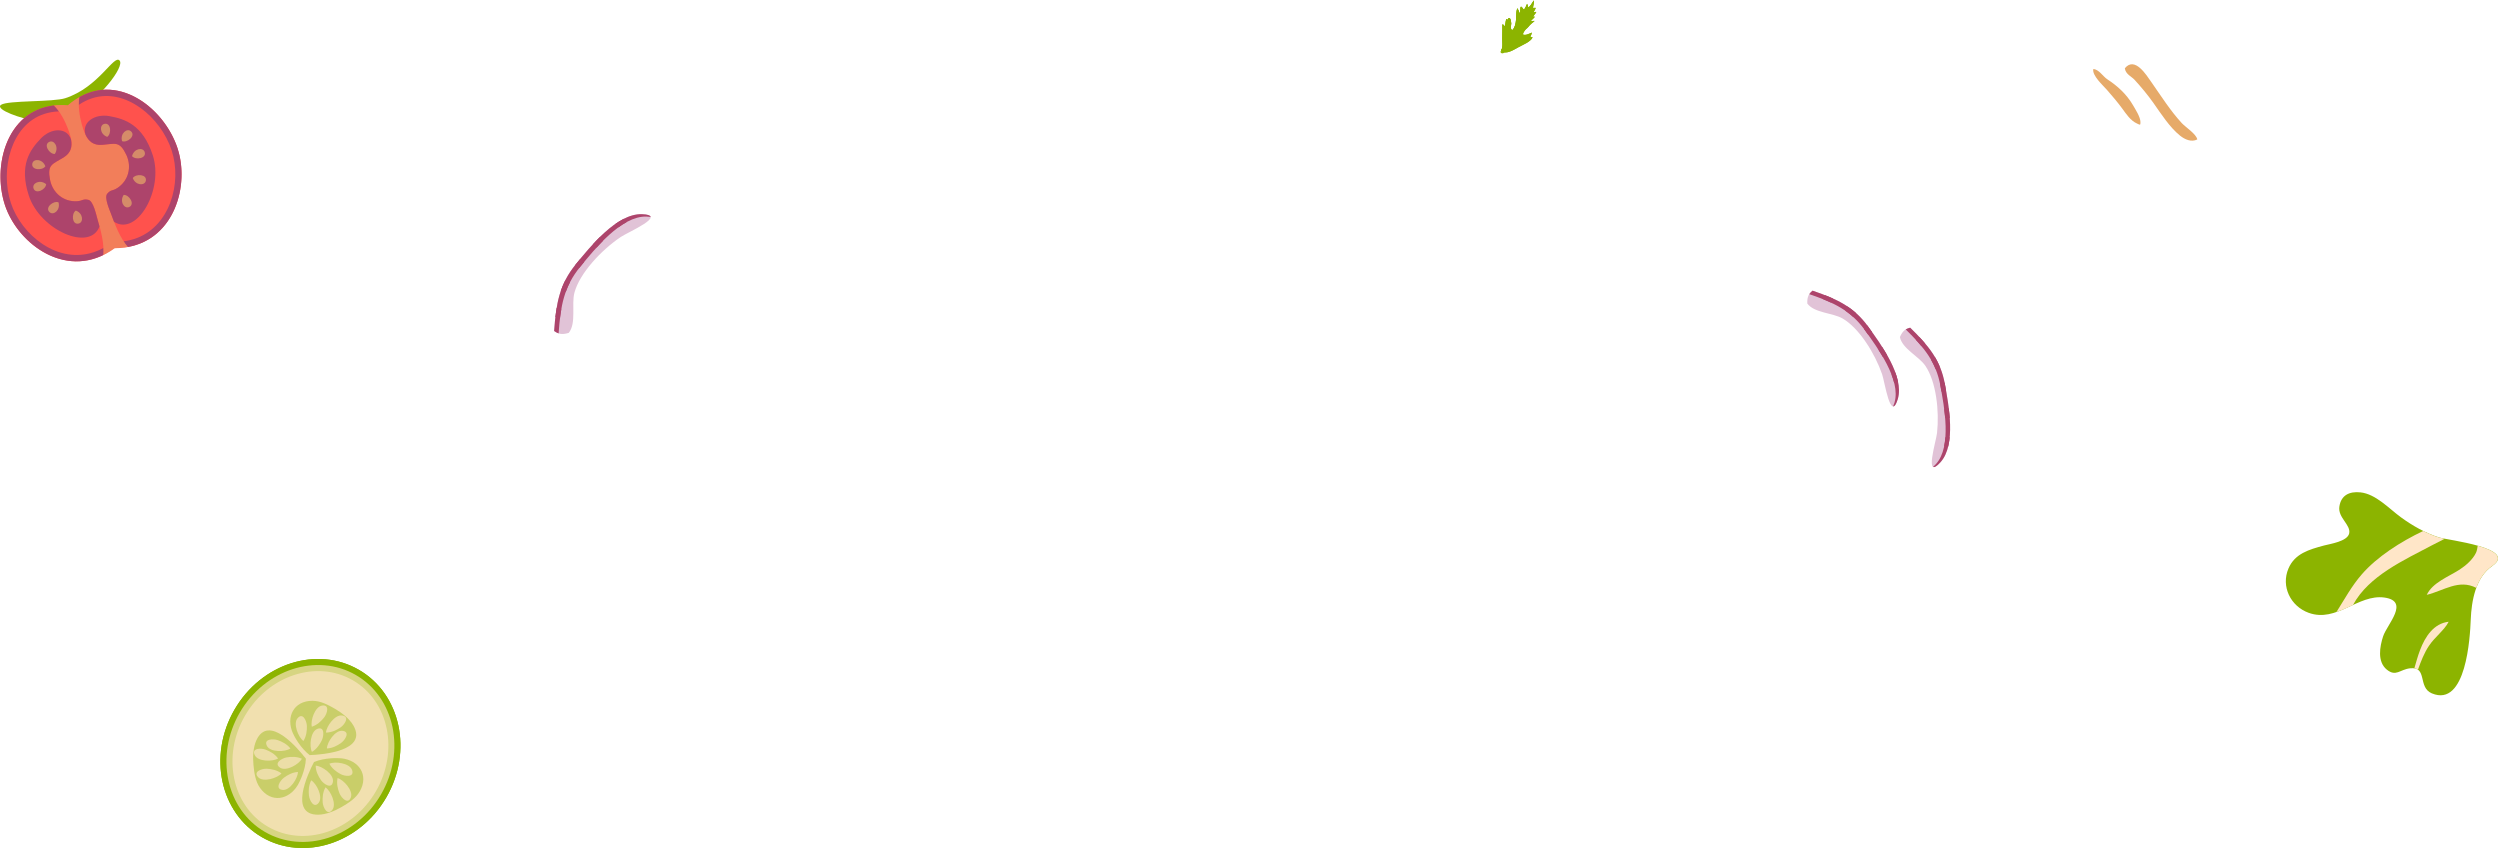 <svg width="1214" height="412" viewBox="0 0 1214 412" fill="none" xmlns="http://www.w3.org/2000/svg">
<path d="M31.821 47.63C47.944 42.363 55.312 26.387 58.051 29.367C60.773 32.348 47.875 48.583 37.351 53.782C26.811 58.962 22.806 59.101 16.963 58.512C11.138 57.923 -2.835 53.158 0.511 50.905C3.839 48.653 25.701 49.658 31.838 47.648L31.821 47.63Z" fill="#8CB400"/>
<path d="M86.242 72.131C92.587 91.52 83.416 120.509 55.66 120.526C33.295 136.883 8.712 118.915 2.384 99.543C-4.447 78.646 4.863 48.791 32.966 51.148C54.273 32.625 79.411 51.234 86.242 72.131Z" fill="#FF524D"/>
<g style="mix-blend-mode:multiply">
<path d="M86.24 72.114C92.083 89.944 84.801 115.865 62.073 119.937C61.345 119.088 60.651 118.152 60.027 117.182C61.882 116.957 63.633 116.541 65.315 116.004C82.409 110.424 88.546 88.887 83.362 73.049C78.057 56.831 60.877 42.45 44.701 47.734C42.5 48.445 40.315 49.519 38.252 50.922C38.235 49.588 38.322 48.306 38.53 47.163C58.467 35.813 80.016 53.019 86.258 72.096L86.24 72.114Z" fill="#AD446B"/>
</g>
<g style="mix-blend-mode:multiply">
<path d="M45.24 122.571C46.922 122.016 48.569 121.323 50.199 120.405C50.268 121.566 50.251 122.727 50.164 123.836C29.429 133.937 8.209 117.303 2.384 99.525C-3.857 80.448 3.372 53.834 26.152 51.217C27.002 52.031 27.834 53.002 28.597 54.093C26.066 54.18 23.673 54.613 21.472 55.324C5.314 60.608 -0.026 82.354 5.279 98.555C7.845 106.387 13.618 113.838 20.726 118.551C28.545 123.732 37.248 125.153 45.24 122.536V122.571Z" fill="#AD446B"/>
</g>
<path opacity="0.5" d="M61.397 75.319C58.103 68.267 56.005 69.844 49.66 70.346C43.28 70.832 41.338 66.153 39.761 60.522C38.634 56.571 37.819 51.234 38.529 47.163C36.64 48.237 34.785 49.536 32.982 51.113C30.572 50.905 28.318 50.94 26.168 51.2C29.15 54.059 31.647 58.841 33.069 62.705C35.114 68.18 36.31 73.101 30.884 76.48C25.475 79.807 22.857 79.79 24.365 87.414C25.631 93.651 30.884 98.053 37.333 97.706C40.35 97.55 40.194 96.389 42.985 97.03C45.378 97.585 46.799 104.464 47.354 106.352C48.914 111.724 50.648 118.014 50.197 123.818C52.052 122.917 53.873 121.826 55.693 120.491C57.964 120.491 60.079 120.301 62.108 119.937C58.293 115.519 55.988 109.437 54.063 104.169C53.387 102.315 50.475 95.939 52.069 94.067C53.942 91.884 54.497 92.924 57.028 91.26C62.437 87.726 64.067 81.089 61.414 75.302L61.397 75.319Z" fill="#E6AA69"/>
<g style="mix-blend-mode:multiply">
<path d="M53.197 56.398C45.881 55.081 39.57 59.482 41.529 65.425C43.055 68.562 45.309 70.676 49.66 70.346C55.988 69.844 58.086 68.267 61.397 75.319C64.05 81.107 62.42 87.743 57.011 91.278C54.48 92.941 53.925 91.902 52.053 94.085C50.458 95.956 53.37 102.315 54.046 104.187C54.462 105.313 54.896 106.491 55.347 107.669C66.459 114.999 79.67 92.127 74.174 75.337C69.32 60.505 60.582 57.732 53.197 56.415V56.398Z" fill="#AD446B"/>
</g>
<g style="mix-blend-mode:multiply">
<path d="M19.738 67.331C24.852 61.943 32.549 61.769 34.491 67.73C35.115 71.161 34.543 74.193 30.833 76.498C25.424 79.824 22.806 79.807 24.314 87.431C25.58 93.669 30.833 98.07 37.282 97.723C40.299 97.567 40.143 96.406 42.934 97.048C45.327 97.602 46.748 104.481 47.303 106.37C47.632 107.531 47.979 108.726 48.308 109.956C43.679 122.432 19.495 111.776 13.999 95.003C9.145 80.171 14.571 72.772 19.738 67.349V67.331Z" fill="#AD446B"/>
</g>
<path opacity="0.7" d="M64.119 75.822C65.055 72.044 69.442 71.369 70.256 73.812C71.297 76.931 65.835 77.884 64.119 75.822Z" fill="#E6AA69"/>
<path opacity="0.7" d="M59.282 68.562C58.208 64.819 61.675 62.029 63.599 63.762C66.061 65.945 61.813 69.497 59.282 68.562Z" fill="#E6AA69"/>
<path opacity="0.7" d="M52.052 66.465C48.394 65.113 48.186 60.695 50.717 60.141C53.924 59.447 54.288 64.975 52.052 66.465Z" fill="#E6AA69"/>
<path opacity="0.7" d="M64.482 86.461C65.835 90.117 70.273 90.307 70.81 87.795C71.504 84.589 65.973 84.225 64.482 86.461Z" fill="#E6AA69"/>
<path opacity="0.7" d="M60.063 94.639C57.913 97.879 60.358 101.587 62.716 100.53C65.715 99.196 62.75 94.518 60.063 94.639Z" fill="#E6AA69"/>
<path opacity="0.7" d="M22.408 89.441C19.408 86.946 15.473 88.99 16.27 91.451C17.276 94.57 22.234 92.127 22.408 89.441Z" fill="#E6AA69"/>
<path opacity="0.7" d="M22.026 80.743C20.674 77.087 16.236 76.896 15.698 79.408C15.005 82.614 20.535 82.978 22.026 80.743Z" fill="#E6AA69"/>
<path opacity="0.7" d="M26.619 74.765C28.769 71.525 26.324 67.817 23.967 68.874C20.967 70.208 23.932 74.886 26.619 74.765Z" fill="#E6AA69"/>
<path opacity="0.7" d="M28.406 98.243C29.481 101.986 26.013 104.776 24.089 103.043C21.627 100.86 25.875 97.308 28.406 98.243Z" fill="#E6AA69"/>
<path opacity="0.7" d="M36.814 102.246C40.472 103.597 40.681 108.016 38.149 108.57C34.942 109.263 34.578 103.736 36.814 102.246Z" fill="#E6AA69"/>
<path d="M1210.23 274.858C1202.16 280.333 1200.15 291.787 1199.79 300.918C1199.46 309.166 1197.64 343.699 1180.91 336.699C1173.9 333.771 1178.98 323.547 1170.3 324.535C1165.39 325.09 1163.49 328.763 1159.05 325.176C1154.3 321.33 1155.61 314 1157.24 309.01C1159.13 303.205 1170.4 291.96 1157.89 290.175C1145.18 288.373 1134.69 302.495 1121.11 297.591C1112.29 294.403 1107.59 284.804 1111.25 276.123C1114.34 268.793 1121.3 266.853 1128.55 264.895C1131.45 264.115 1139.87 262.937 1140.76 259.055C1141.69 254.879 1135.21 251.379 1135.99 246.043C1136.8 240.515 1140.79 238.523 1146.25 239.094C1153.71 239.891 1160.1 246.961 1165.81 251.137C1171.41 255.243 1177.98 258.969 1184.62 261.048C1188.5 262.261 1222.92 266.09 1210.23 274.823V274.858Z" fill="#8CB400"/>
<path d="M1203.17 264.999C1210.92 267.234 1216.66 270.405 1210.19 274.858C1206.45 277.422 1204.04 281.252 1202.49 285.479C1194.03 281.061 1186.66 286.866 1178.43 288.858C1181.24 282.88 1189.09 280.021 1194.41 276.591C1197.41 274.633 1200.78 271.722 1202.35 268.412C1202.84 267.372 1203 266.16 1203.17 264.981V264.999Z" fill="#FFE6C8"/>
<path d="M1176.71 257.842C1179.26 259.142 1181.9 260.234 1184.6 261.065C1185.05 261.204 1185.94 261.412 1187.13 261.637C1184.24 263.145 1181.64 264.444 1180.94 264.808C1167.65 271.878 1150.21 279.623 1142.66 293.71C1142.66 293.71 1142.63 293.727 1142.66 293.779C1140.01 294.992 1137.29 296.274 1134.57 297.21C1138.47 291.041 1141.92 284.613 1146.89 278.895C1154.33 270.335 1165.77 263.041 1176.71 257.842Z" fill="#FFE6C8"/>
<path d="M1189.07 301.923C1186.96 306.082 1182.35 309.304 1179.52 313.584C1177.18 317.032 1175.62 321.139 1174.15 325.228C1173.71 324.864 1173.14 324.622 1172.4 324.552C1173.23 321.763 1174.04 318.592 1175.24 315.525C1177.63 309.218 1181.81 302.72 1189.07 301.923Z" fill="#FFE6C8"/>
<path d="M1031.82 33.154C1036.66 27.212 1042.29 36.444 1044.72 39.905C1049.43 46.62 1053.89 53.722 1059.44 59.745C1061.31 61.776 1066.54 65.085 1067 67.71C1064.17 69.175 1060.94 67.728 1058.64 65.876C1053.58 61.794 1049.49 55.376 1045.75 50.063C1042.92 46.054 1039.63 42.107 1036.37 38.575C1035.13 37.235 1032.13 35.995 1031.82 33.145V33.154Z" fill="#E6AA69"/>
<path d="M1016.5 33.54C1015.87 36.714 1021.18 41.415 1023.13 43.645C1025.64 46.521 1028.24 49.56 1030.5 52.634C1032.49 55.349 1034.56 58.576 1037.75 59.997C1039.18 60.635 1039.43 61.003 1039.41 59.268C1039.38 56.814 1036.91 53.021 1035.72 50.98C1032.65 45.748 1028.31 41.766 1023.31 38.503C1021.18 37.118 1019.2 33.639 1016.51 33.531L1016.5 33.54Z" fill="#E6AA69"/>
<path d="M187.586 387.231C174.583 409.669 147.538 418.316 127.185 406.533C106.831 394.751 100.885 367.01 113.887 344.571C126.89 322.132 153.935 313.486 174.289 325.268C194.642 337.051 200.589 364.792 187.586 387.231Z" fill="#8CB400"/>
<g style="mix-blend-mode:multiply">
<path d="M187.586 387.231C174.583 409.669 147.538 418.316 127.185 406.533C106.831 394.751 100.885 367.01 113.887 344.571C126.89 322.132 153.935 313.486 174.289 325.268C194.642 337.051 200.589 364.792 187.586 387.231ZM185.037 385.758C197.208 364.757 191.729 338.749 172.815 327.798C153.901 316.847 128.606 325.026 116.436 346.026C104.266 367.027 109.744 393.035 128.658 403.986C147.573 414.937 172.867 406.758 185.037 385.758Z" fill="#8CB400"/>
</g>
<g style="mix-blend-mode:screen" opacity="0.65">
<path d="M185.037 385.758C197.208 364.757 191.729 338.749 172.815 327.798C153.9 316.847 128.606 325.026 116.436 346.026C104.265 367.027 109.744 393.035 128.658 403.986C147.573 414.937 172.867 406.759 185.037 385.758Z" fill="#FFE6C8"/>
</g>
<g style="mix-blend-mode:screen" opacity="0.65">
<path d="M130.133 401.456C112.622 391.32 107.612 367.114 118.985 347.516C130.341 327.919 153.849 320.209 171.359 330.362C188.87 340.499 193.88 364.705 182.507 384.302C171.151 403.899 147.643 411.61 130.133 401.456Z" fill="#FFE6C8"/>
</g>
<g style="mix-blend-mode:multiply" opacity="0.4">
<path d="M150.347 366.68C157.16 366.455 178.623 364.515 171.602 352.299C169.695 348.989 165.933 346.078 162.725 344.224C159.414 342.318 155.687 340.308 151.717 340.308C142.545 340.308 138.766 348.227 142.216 356.042C142.892 357.584 145.891 363.232 150.364 366.68H150.347Z" fill="#8CB400"/>
</g>
<g style="mix-blend-mode:screen" opacity="0.65">
<path d="M151.474 365.104C150.07 362.297 150.78 355.296 154.022 353.98C157.715 352.472 157.334 357.306 156.293 359.455C155.34 361.396 153.866 363.683 151.491 365.104H151.474Z" fill="#FFE6C8"/>
</g>
<g style="mix-blend-mode:screen" opacity="0.65">
<path d="M158.738 363.458C158.842 360.321 162.795 354.499 166.262 354.881C170.232 355.314 167.58 359.386 165.638 360.772C163.87 362.037 161.495 363.336 158.721 363.458H158.738Z" fill="#FFE6C8"/>
</g>
<g style="mix-blend-mode:screen" opacity="0.65">
<path d="M147.347 359.819C144.816 357.965 142.232 351.415 144.503 348.764C147.087 345.732 148.976 350.202 149.028 352.594C149.08 354.759 148.82 357.462 147.347 359.819Z" fill="#FFE6C8"/>
</g>
<g style="mix-blend-mode:screen" opacity="0.65">
<path d="M151.422 352.905C150.676 349.856 152.93 343.185 156.363 342.63C160.298 341.989 158.859 346.616 157.351 348.47C155.999 350.15 154.057 352.056 151.405 352.905H151.422Z" fill="#FFE6C8"/>
</g>
<g style="mix-blend-mode:screen" opacity="0.65">
<path d="M158.287 355.747C158.495 352.611 162.656 346.945 166.106 347.43C170.059 348.002 167.285 351.97 165.291 353.304C163.488 354.499 161.061 355.73 158.287 355.747Z" fill="#FFE6C8"/>
</g>
<g style="mix-blend-mode:multiply" opacity="0.4">
<path d="M152.479 370.042C149.307 376.072 140.326 395.652 154.421 395.617C158.235 395.617 162.639 393.78 165.846 391.909C169.14 389.986 172.746 387.733 174.705 384.302C179.264 376.349 174.254 369.124 165.759 368.24C164.095 368.067 157.698 367.859 152.479 370.025V370.042Z" fill="#8CB400"/>
</g>
<g style="mix-blend-mode:screen" opacity="0.65">
<path d="M153.293 371.792C156.431 371.965 162.152 376.054 161.684 379.52C161.164 383.471 157.142 380.733 155.807 378.758C154.593 376.973 153.328 374.564 153.293 371.792Z" fill="#FFE6C8"/>
</g>
<g style="mix-blend-mode:screen" opacity="0.65">
<path d="M151.127 378.931C153.797 380.577 156.883 386.901 154.837 389.726C152.496 392.949 150.26 388.634 150.017 386.26C149.792 384.112 149.844 381.391 151.127 378.931Z" fill="#FFE6C8"/>
</g>
<g style="mix-blend-mode:screen" opacity="0.65">
<path d="M159.934 370.856C162.794 369.574 169.764 370.596 170.942 373.871C172.295 377.614 167.475 377.042 165.377 375.898C163.47 374.859 161.251 373.299 159.934 370.856Z" fill="#FFE6C8"/>
</g>
<g style="mix-blend-mode:screen" opacity="0.65">
<path d="M163.922 377.822C166.938 378.688 171.602 383.956 170.388 387.213C169.002 390.956 165.69 387.387 164.823 385.169C164.026 383.159 163.35 380.525 163.922 377.805V377.822Z" fill="#FFE6C8"/>
</g>
<g style="mix-blend-mode:screen" opacity="0.65">
<path d="M158.043 382.344C160.661 384.077 163.522 390.505 161.389 393.26C158.945 396.397 156.864 392.013 156.691 389.639C156.552 387.473 156.691 384.77 158.043 382.344Z" fill="#FFE6C8"/>
</g>
<g style="mix-blend-mode:multiply" opacity="0.4">
<path d="M148.543 368.43C144.399 363.024 130.374 346.667 124.496 359.472C122.901 362.938 122.711 367.703 123.075 371.376C123.439 375.171 123.976 379.381 126.265 382.604C131.587 390.072 140.238 388.547 144.607 381.218C145.474 379.78 148.334 374.062 148.543 368.43Z" fill="#8CB400"/>
</g>
<g style="mix-blend-mode:screen" opacity="0.65">
<path d="M146.602 368.431C145.128 371.203 139.008 374.686 136.061 372.814C132.698 370.683 136.859 368.188 139.217 367.789C141.349 367.426 144.071 367.304 146.602 368.431Z" fill="#FFE6C8"/>
</g>
<g style="mix-blend-mode:screen" opacity="0.65">
<path d="M141.038 363.475C138.42 365.208 131.381 365.364 129.682 362.314C127.74 358.831 132.577 358.623 134.848 359.403C136.894 360.113 139.356 361.292 141.038 363.475Z" fill="#FFE6C8"/>
</g>
<g style="mix-blend-mode:screen" opacity="0.65">
<path d="M144.678 374.859C144.643 377.995 140.794 383.886 137.327 383.592C133.357 383.245 135.905 379.121 137.83 377.683C139.563 376.384 141.921 375.032 144.695 374.859H144.678Z" fill="#FFE6C8"/>
</g>
<g style="mix-blend-mode:screen" opacity="0.65">
<path d="M136.685 375.552C134.639 377.926 127.895 379.953 125.434 377.493C122.625 374.668 127.237 373.161 129.629 373.3C131.796 373.421 134.466 373.906 136.685 375.569V375.552Z" fill="#FFE6C8"/>
</g>
<g style="mix-blend-mode:screen" opacity="0.65">
<path d="M135.038 368.309C132.368 369.955 125.329 369.869 123.734 366.767C121.914 363.232 126.768 363.18 128.987 364.029C131.016 364.809 133.425 366.057 135.038 368.309Z" fill="#FFE6C8"/>
</g>
<g style="mix-blend-mode:multiply">
<path d="M743.133 17.769C743.488 17.173 743.759 16.517 743.915 15.819C742.741 16.246 740.627 17.48 739.477 16.667C739.592 16.354 739.754 15.975 739.947 15.56C740.115 15.313 740.29 15.078 740.405 14.892C740.88 14.121 741.561 13.802 742.133 13.104C742.627 12.496 743.108 11.949 743.705 11.443C744.198 11.028 744.789 10.63 745.216 10.155C744.662 10.095 743.933 10.245 743.337 10.275C743.897 9.517 744.837 8.909 745.343 8.127C745.066 7.988 744.825 8.211 744.554 8.175C744.746 7.392 745.674 6.646 745.987 5.912C746.144 5.545 744.801 6.02 744.728 6.044C744.909 5.412 745.662 4.443 745.74 3.829C745.288 3.811 744.837 3.823 744.391 3.799C744.566 2.794 745.09 1.139 744.885 0.182C744.06 1.018 743.271 3.233 742.127 3.558C742.049 3.221 741.693 2.174 741.555 1.873C741.097 2.74 740.736 4.178 739.911 4.678C739.652 4.257 739.05 3.45 738.604 3.209C738.062 3.715 738.399 6.116 738.074 6.748C737.875 6.363 737.123 4.208 736.773 4.022C735.99 6.616 736.496 9.3 735.84 11.931C735.641 12.719 734.413 15.915 733.762 13.965C733.527 13.267 733.865 12.171 733.853 11.407C733.834 10.095 733.172 7.218 731.998 9.71C731.829 9.361 731.666 9.463 731.432 9.27C731.07 10.432 731.149 11.75 730.685 12.857C730.354 12.436 730.155 11.906 729.589 11.822C729.637 13.983 729.529 16.318 729.511 18.533C729.499 19.905 729.932 23.222 728.993 24.221C728.746 25.088 730.089 25.467 731.01 25.473C733.142 25.491 735.701 23.848 737.466 22.873C739.423 21.789 743.223 20.339 744.253 18.154C743.867 18.082 743.482 17.955 743.127 17.787L743.133 17.769Z" fill="#8CB400"/>
<path d="M743.133 17.769C743.488 17.173 743.759 16.517 743.915 15.819C742.741 16.246 740.627 17.48 739.477 16.667C739.592 16.354 739.754 15.975 739.947 15.56C740.115 15.313 740.29 15.078 740.405 14.892C740.88 14.121 741.561 13.802 742.133 13.104C742.627 12.496 743.108 11.949 743.705 11.443C744.198 11.028 744.789 10.63 745.216 10.155C744.662 10.095 743.933 10.245 743.337 10.275C743.897 9.517 744.837 8.909 745.343 8.127C745.066 7.988 744.825 8.211 744.554 8.175C744.746 7.392 745.674 6.646 745.987 5.912C746.144 5.545 744.801 6.02 744.728 6.044C744.909 5.412 745.662 4.443 745.74 3.829C745.288 3.811 744.837 3.823 744.391 3.799C744.566 2.794 745.09 1.139 744.885 0.182C744.06 1.018 743.271 3.233 742.127 3.558C742.049 3.221 741.693 2.174 741.555 1.873C741.097 2.74 740.736 4.178 739.911 4.678C739.652 4.257 739.05 3.45 738.604 3.209C738.062 3.715 738.399 6.116 738.074 6.748C737.875 6.363 737.123 4.208 736.773 4.022C735.99 6.616 736.496 9.3 735.84 11.931C735.641 12.719 734.413 15.915 733.762 13.965C733.527 13.267 733.865 12.171 733.853 11.407C733.834 10.095 733.172 7.218 731.998 9.71C731.829 9.361 731.666 9.463 731.432 9.27C731.07 10.432 731.149 11.75 730.685 12.857C730.354 12.436 730.155 11.906 729.589 11.822C729.637 13.983 729.529 16.318 729.511 18.533C729.499 19.905 729.932 23.222 728.993 24.221C728.746 25.088 730.089 25.467 731.01 25.473C733.142 25.491 735.701 23.848 737.466 22.873C739.423 21.789 743.223 20.339 744.253 18.154C743.867 18.082 743.482 17.955 743.127 17.787L743.133 17.769Z" fill="#8CB400"/>
<path d="M728.469 25.118C728.469 25.118 729.3 24.763 729.529 24.57C730.269 23.956 730.739 22.921 731.149 22.072C731.51 21.32 731.95 20.586 732.196 19.791C732.311 19.412 732.365 19.009 732.618 18.696C732.666 18.726 732.684 18.75 732.744 18.774C733.744 17.63 734.72 16.324 735.876 15.349C736.797 14.567 737.839 13.628 738.61 12.713C738.592 14.41 736.996 15.668 736.665 17.251C736.876 17.341 737.116 17.354 737.327 17.257C737.044 17.57 735.719 18.575 735.816 19.003C735.954 19.605 738.971 18.75 739.417 18.84C738.405 19.225 737.436 20.044 736.484 20.579C734.81 21.524 733.317 22.674 731.956 24.028C731.251 24.733 729.679 27.176 728.469 25.112V25.118Z" fill="#8CB400"/>
<path d="M742.127 3.552C742.048 3.215 741.693 2.168 741.555 1.867C741.097 2.734 740.736 4.172 739.911 4.672C739.652 4.251 739.049 3.444 738.604 3.203C738.062 3.709 738.399 6.11 738.074 6.742C737.875 6.357 737.122 4.202 736.773 4.016C735.99 6.61 736.496 9.294 735.84 11.925C735.641 12.713 734.412 15.909 733.762 13.959C733.527 13.261 733.864 12.165 733.852 11.401C733.834 10.089 733.172 7.212 731.998 9.704C731.829 9.355 731.666 9.457 731.432 9.264C731.07 10.426 731.148 11.744 730.685 12.851C730.354 12.43 730.155 11.9 729.589 11.816C729.637 13.977 729.529 16.312 729.511 18.527C729.498 19.899 729.932 23.216 728.993 24.215C728.926 24.456 728.999 24.648 729.137 24.811C729.3 24.727 729.444 24.642 729.523 24.576C730.263 23.962 730.733 22.927 731.142 22.078C731.504 21.326 731.943 20.592 732.19 19.797C732.305 19.418 732.359 19.015 732.612 18.702C732.66 18.732 732.678 18.756 732.738 18.78C733.738 17.636 734.714 16.33 735.87 15.355C736.532 14.796 737.225 14.146 737.869 13.489C738.363 12.755 738.845 12.021 739.272 11.244C740.561 8.903 741.687 6.514 742.849 4.112C743.337 3.101 743.957 2.15 744.385 1.109C744.439 0.982 744.487 0.814 744.548 0.633C743.837 1.632 743.114 3.27 742.127 3.546V3.552Z" fill="#8CB400"/>
</g>
<path d="M880.178 141.14C878.471 142.53 877.485 144.004 877.627 147.399C881.06 152.021 889.923 151.86 894.767 154.665C902.815 159.327 910.422 171.564 913.947 181.713C915.278 185.544 918.073 205.294 921.535 193.843C924.893 182.74 913.16 166.949 907.186 158.649C900.23 148.965 892.011 145.211 880.163 141.141L880.178 141.14Z" fill="#E1C3D7"/>
<path d="M880.178 141.14C879.537 141.664 878.996 142.193 878.58 142.84C890.429 146.91 898.64 150.672 905.603 160.348C911.57 168.656 923.311 184.439 919.953 195.542C919.731 196.282 919.512 196.877 919.29 197.366C920.01 197.404 920.766 196.411 921.551 193.843C924.909 182.739 913.176 166.949 907.201 158.648C900.245 148.965 892.027 145.21 880.178 141.14Z" fill="#AD446B"/>
<path d="M905.603 160.348C906.106 161.058 906.673 161.842 907.263 162.649C907.828 162.142 908.416 161.658 909.06 161.241C908.398 160.322 907.768 159.448 907.201 158.648C907.034 158.417 906.868 158.215 906.708 157.991C906.207 158.587 905.682 159.176 905.15 159.743C905.301 159.944 905.46 160.138 905.603 160.348Z" fill="#AD446B"/>
<path d="M888.985 146.886C889.412 146.131 889.797 145.47 890.141 144.978C888.886 144.406 887.586 143.866 886.233 143.335C886.113 143.637 885.999 143.931 885.886 144.209C885.729 144.565 885.565 144.945 885.386 145.34C886.623 145.836 887.815 146.349 888.977 146.878L888.985 146.886Z" fill="#AD446B"/>
<path d="M920.377 180.925C919.76 181.219 919.12 181.506 918.487 181.785C919.026 183.182 919.465 184.573 919.813 185.953C920.419 185.797 921.048 185.617 921.685 185.475C921.387 183.979 920.943 182.45 920.385 180.917L920.377 180.925Z" fill="#AD446B"/>
<path d="M900.033 154.028C900.432 153.321 900.839 152.636 901.247 151.997C899.92 150.823 898.543 149.751 897.093 148.788C897.05 148.866 896.999 148.951 896.963 149.036C896.646 149.642 896.367 150.269 896.072 150.882C897.446 151.832 898.768 152.868 900.041 154.035L900.033 154.028Z" fill="#AD446B"/>
<path d="M912.123 169.754C912.869 170.915 913.601 172.107 914.302 173.33C914.979 172.988 915.673 172.692 916.368 172.441C915.593 171.075 914.781 169.733 913.954 168.437C913.38 168.875 912.759 169.314 912.123 169.754Z" fill="#AD446B"/>
<path d="M927.587 159.122C925.449 159.647 923.934 160.55 922.593 163.677C923.705 169.333 931.776 172.993 934.942 177.615C940.202 185.289 941.8 199.615 940.621 210.291C940.179 214.323 934.206 233.36 942.254 224.517C950.058 215.933 946.254 196.627 944.442 186.563C942.319 174.827 936.524 167.896 927.58 159.13L927.587 159.122Z" fill="#E1C3D7"/>
<path d="M927.587 159.122C926.783 159.315 926.073 159.567 925.413 159.969C934.357 168.735 940.152 175.666 942.275 187.402C944.087 197.466 947.892 216.772 940.088 225.356C939.57 225.922 939.118 226.371 938.701 226.72C939.338 227.067 940.451 226.498 942.254 224.501C950.058 215.918 946.253 196.612 944.441 186.547C942.319 174.812 936.524 167.881 927.579 159.115L927.587 159.122Z" fill="#AD446B"/>
<path d="M942.275 187.402C942.431 188.26 942.605 189.209 942.78 190.189C943.507 189.968 944.242 189.785 945.011 189.692C944.809 188.583 944.616 187.512 944.449 186.555C944.395 186.282 944.333 186.016 944.287 185.75C943.579 186.078 942.855 186.375 942.13 186.658C942.176 186.908 942.237 187.143 942.282 187.394L942.275 187.402Z" fill="#AD446B"/>
<path d="M933.062 168.096C933.772 167.592 934.409 167.168 934.919 166.877C934.032 165.82 933.091 164.772 932.096 163.718C931.858 163.939 931.628 164.153 931.413 164.351C931.123 164.612 930.81 164.881 930.475 165.159C931.376 166.139 932.238 167.113 933.047 168.096L933.062 168.096Z" fill="#AD446B"/>
<path d="M946.763 212.331C946.076 212.337 945.38 212.305 944.685 212.304C944.57 213.797 944.37 215.239 944.091 216.638C944.714 216.764 945.343 216.866 945.982 217.007C946.357 215.521 946.607 213.963 946.771 212.338L946.763 212.331Z" fill="#AD446B"/>
<path d="M939.965 179.3C940.631 178.829 941.282 178.389 941.927 177.987C941.243 176.35 940.454 174.794 939.561 173.302C939.479 173.358 939.411 173.413 939.329 173.469C938.784 173.876 938.263 174.32 937.726 174.749C938.557 176.197 939.306 177.702 939.95 179.301L939.965 179.3Z" fill="#AD446B"/>
<path d="M944.117 198.71C944.289 200.072 944.43 201.465 944.55 202.867C945.305 202.851 946.062 202.881 946.798 202.95C946.689 201.38 946.527 199.819 946.343 198.297C945.644 198.441 944.884 198.572 944.125 198.702L944.117 198.71Z" fill="#AD446B"/>
<path d="M269.09 160.736C270.977 162.107 272.75 162.702 276.193 161.639C279.991 156.86 277.406 147.84 278.95 142.112C281.524 132.6 291.979 121.476 301.404 115.097C304.962 112.685 324.408 104.43 311.757 104.019C299.471 103.618 286.511 119.933 279.648 128.313C271.641 138.076 270.028 147.508 269.09 160.747V160.736Z" fill="#E1C3D7"/>
<path d="M269.09 160.736C269.799 161.25 270.497 161.65 271.263 161.902C272.19 148.663 273.803 139.231 281.821 129.468C288.696 121.099 301.656 104.773 313.93 105.173C314.742 105.196 315.417 105.265 315.977 105.356C315.817 104.613 314.593 104.099 311.757 104.007C299.471 103.607 286.511 119.921 279.648 128.301C271.641 138.065 270.028 147.497 269.09 160.736Z" fill="#AD446B"/>
<path d="M281.81 129.468C282.393 128.747 283.045 127.958 283.72 127.147C283.045 126.712 282.393 126.244 281.787 125.695C281.032 126.621 280.3 127.501 279.648 128.301C279.465 128.53 279.293 128.759 279.11 128.987C279.854 129.33 280.597 129.708 281.329 130.096C281.501 129.891 281.65 129.673 281.821 129.468L281.81 129.468Z" fill="#AD446B"/>
<path d="M272.567 150.149C271.675 149.92 270.897 149.703 270.302 149.486C270.062 150.926 269.856 152.401 269.685 153.933C270.028 153.967 270.348 154.002 270.668 154.047C271.08 154.105 271.515 154.173 271.961 154.242C272.133 152.836 272.327 151.475 272.556 150.149H272.567Z" fill="#AD446B"/>
<path d="M298.842 108.729C299.311 109.278 299.78 109.861 300.238 110.432C301.519 109.495 302.823 108.672 304.138 107.94C303.807 107.357 303.463 106.774 303.143 106.157C301.69 106.877 300.249 107.746 298.842 108.729Z" fill="#AD446B"/>
<path d="M276.868 136.887C276.033 136.67 275.221 136.441 274.455 136.201C273.608 137.882 272.899 139.585 272.304 141.323C272.407 141.346 272.499 141.369 272.59 141.392C273.288 141.552 274.009 141.666 274.718 141.803C275.313 140.134 276.022 138.499 276.857 136.887H276.868Z" fill="#AD446B"/>
<path d="M289.668 120.23C290.652 119.155 291.681 118.081 292.734 117.017C292.208 116.412 291.704 115.794 291.258 115.143C290.069 116.309 288.913 117.509 287.815 118.71C288.41 119.178 289.039 119.693 289.668 120.219V120.23Z" fill="#AD446B"/>
</svg>

